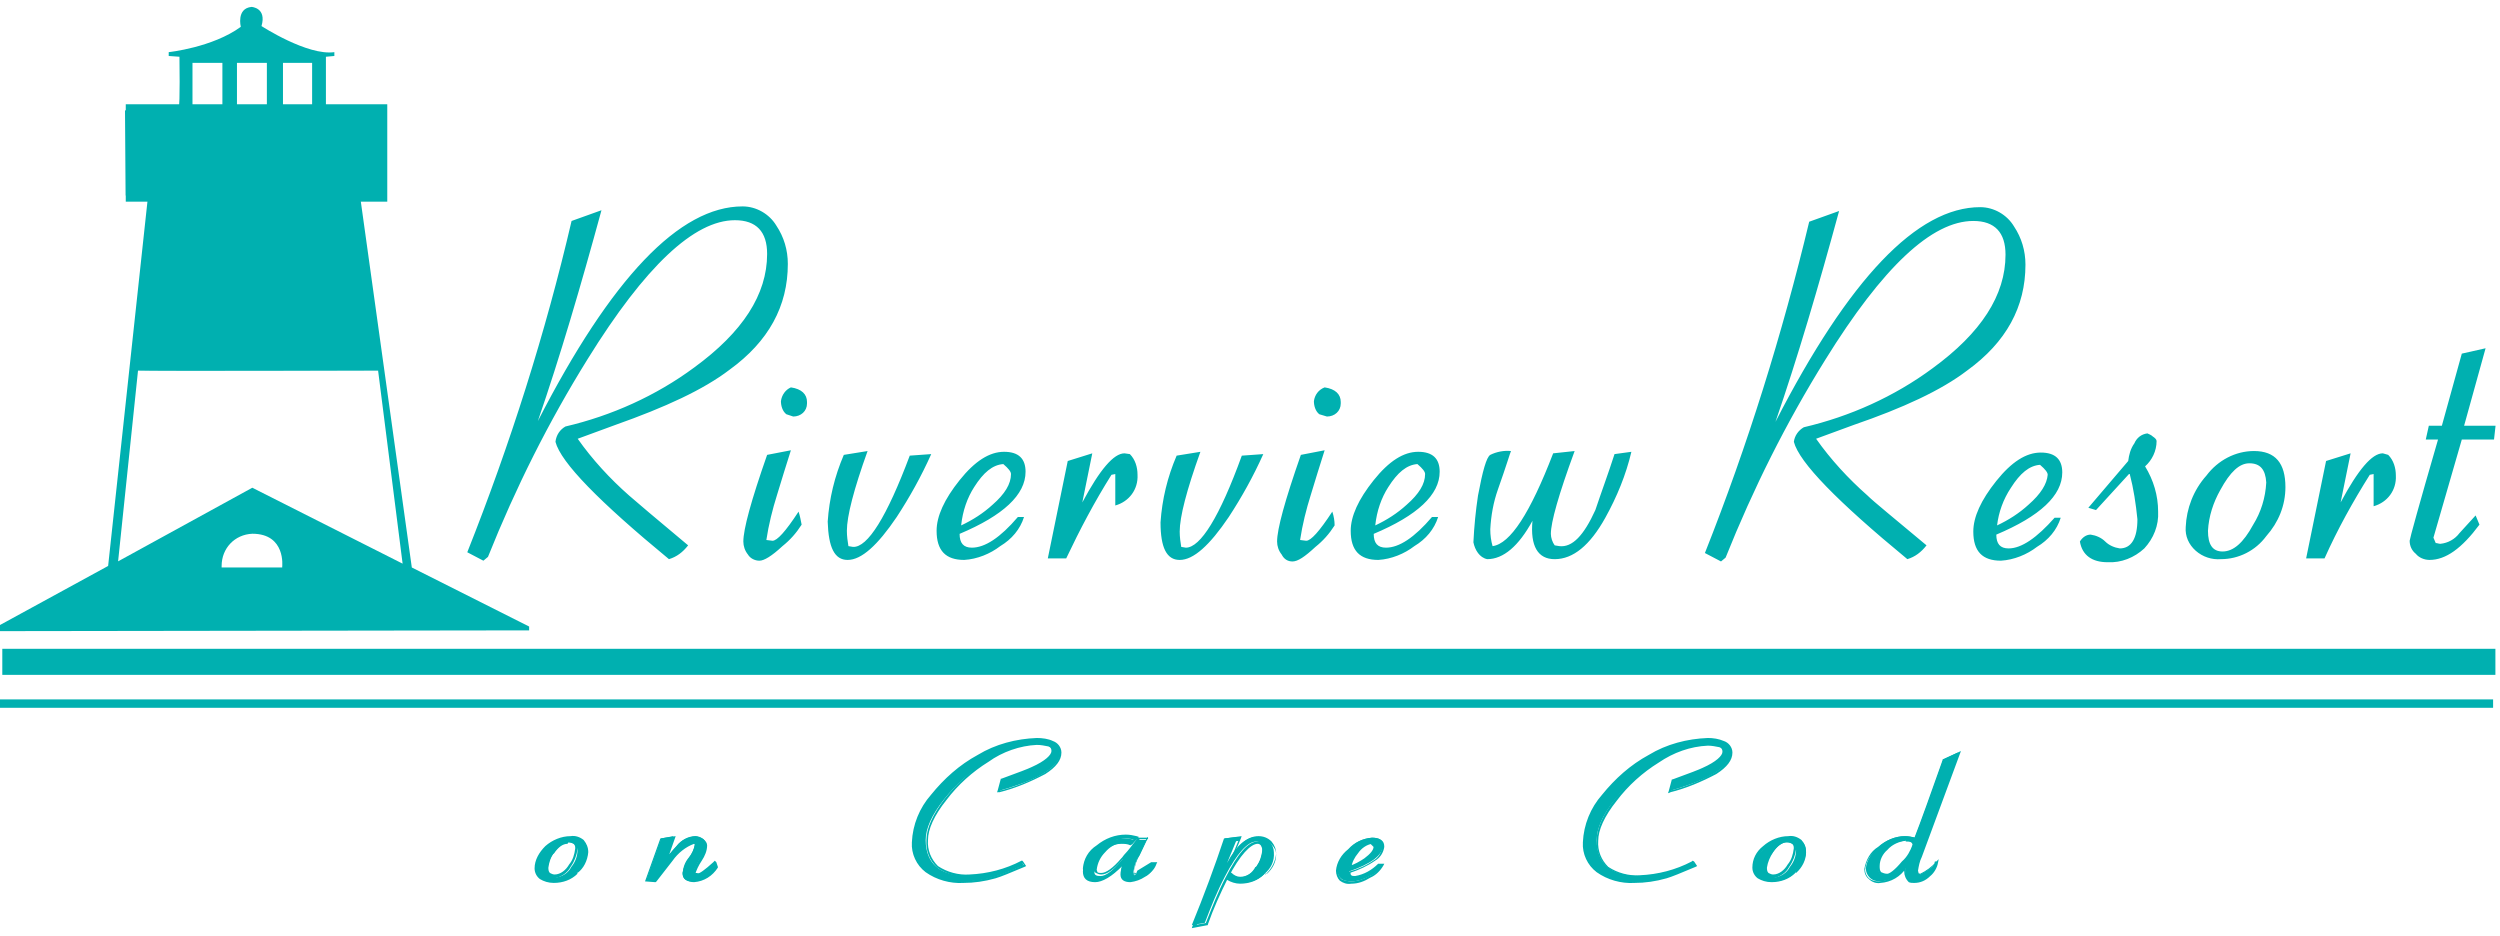 <svg viewBox="0 0 326 122" fill="none" xmlns="http://www.w3.org/2000/svg">
  <g clip-path="url(#a)" fill="#00B0B0">
    <path clip-rule="evenodd" d="M49.3 48.3s-29.5.1-31.3 0l-2.6 24.9 17.5-9.6 19.6 9.9-3.2-25.2ZM40.7 8.2h-3.8v6.1h3.8V8.2Zm-5.9 0h-3.9v6.2h3.9V8.2Zm-5.8 0h-3.9v6.1H29V8.2Zm7.8 65.7s.5-4.3-3.9-4.3c-2.3.1-4 1.9-4 4.2v.2h7.9v-.1ZM0 82.3v-.8l14.1-7.7 5.2-48.2-2.9-.1-.1-11.1s6.8-.5 7-.5c.2 0 .1-6.5.1-6.5l-1.4-.1v-.5s5.7-.6 9.4-3.3c0 0-.6-2.4 1.4-2.6 0 0 2 .1 1.3 2.5 0 0 6 3.9 9.5 3.4v.5l-1.1.1V14s6.3.4 7.3.4c.5 0 0 10.8 0 10.8h-2.9L53.7 74 69 81.7v.5l-69 .1Zm325.1 10H0v-1.1h325.1v1.1ZM.3 88v-3.4H325.4V88H.3Z" fill-rule="evenodd"></path>
    <path d="M95.133 48.215c5.1-3.7 7.6-8.3 7.6-13.8 0-1.8-.5-3.5-1.5-5-.9-1.5-2.6-2.5-4.4-2.5-8.2 0-17.1 9.3-26.7 28 2.9-8.4 5.6-17.6 8.3-27.5l-3.9 1.4c-3.4 14.6-8 29.1-13.6 43.2l2.1 1.1.6-.5c3.6-9 7.9-17.6 13-25.8 7.5-12.1 13.9-18.1 19.2-18.1 2.8 0 4.2 1.5 4.2 4.4 0 5.3-3.2 10.2-9.5 14.8-5 3.7-10.8 6.3-16.8 7.7-.7.4-1.2 1.1-1.3 2 .7 2.7 5.7 7.8 14.8 15.3 1-.3 1.8-.9 2.5-1.8-4.3-3.6-6.8-5.7-7.7-6.5-2.5-2.2-4.8-4.7-6.7-7.4 2.2-.8 3.8-1.4 4.9-1.8 6.5-2.3 11.5-4.6 14.9-7.2Zm115.4 11c-.8 2.5-1.7 4.9-2.5 7.3-1.5 3.3-3 4.9-4.7 4.7l-.6-.1c-.3-.4-.5-1-.5-1.5 0-1.5 1-5.1 3.1-10.8l-2.8.3c-3 7.8-5.6 11.8-7.9 12.1-.2-.7-.3-1.4-.3-2.2.1-1.8.4-3.5 1-5.2 1.1-3.1 1.6-4.8 1.7-5-.9-.1-1.9.1-2.7.5-.5.3-1 2.1-1.6 5.3-.3 2-.5 4-.6 6.1.1.5.3 1 .6 1.4.3.4.7.7 1.2.8 2.1 0 4.1-1.7 5.9-5-.3 3.3.7 5 2.9 5 2.4 0 4.6-1.8 6.6-5.4 1.5-2.7 2.7-5.6 3.4-8.6l-2.2.3Zm-83.8 12.2c-1.1 0-1.6-.6-1.6-1.8 5.7-2.4 8.6-5.1 8.6-8.1 0-1.7-.9-2.6-2.8-2.6s-3.8 1.2-5.8 3.7-3 4.7-3 6.6c0 2.6 1.2 3.8 3.6 3.8 1.7-.1 3.4-.8 4.7-1.8 1.5-.9 2.6-2.2 3.1-3.8h-.8c-2.3 2.7-4.3 4-6 4Zm.3-7.9c1.2-1.9 2.4-2.9 3.8-3 .7.6 1 1 1 1.3 0 1.3-.8 2.6-2.4 4-1.2 1.1-2.6 2-4.1 2.7.2-1.9.8-3.6 1.7-5Zm-25.2-11.2c0 .6.2 1.3.7 1.7l.9.3c1 0 1.8-.7 1.8-1.7v-.2c0-1-.7-1.7-2.1-1.9-.7.3-1.2 1-1.3 1.8Zm8.7 20.7c1.8 0 3.9-1.9 6.4-5.6 1.7-2.6 3.2-5.3 4.5-8.2l-2.8.2c-3 8-5.5 12-7.4 11.9l-.6-.1c-.1-.6-.2-1.3-.2-2 0-1.9.9-5.4 2.7-10.4l-3.1.5c-1.2 2.8-1.9 5.7-2.1 8.7.1 3.4.9 5 2.6 5Zm34.4-11.1.5-.1v4.1c1.8-.5 3-2.1 2.9-4 0-1-.3-2-1-2.7l-.7-.1c-1.4 0-3.2 2.1-5.5 6.4l1.3-6.4-3.2 1-2.6 12.7h2.4c1.8-3.8 3.7-7.4 5.9-10.9Zm35.8 9.5c-1.1 0-1.6-.6-1.6-1.8 5.7-2.4 8.6-5.1 8.6-8.1 0-1.7-.9-2.6-2.8-2.6s-3.8 1.2-5.8 3.7-3 4.7-3 6.6c0 2.6 1.2 3.8 3.6 3.8 1.7-.1 3.4-.8 4.7-1.8 1.5-.9 2.6-2.2 3.1-3.8h-.8c-2.3 2.7-4.3 4-6 4Zm.3-7.9c1.2-1.9 2.4-2.9 3.8-3 .7.6 1 1 1 1.3 0 1.3-.8 2.6-2.4 4-1.2 1.1-2.6 2-4.1 2.7.2-1.9.8-3.6 1.7-5Zm-8-9.2c1 0 1.8-.7 1.8-1.7v-.2c0-1-.7-1.7-2.1-1.9-.8.3-1.3 1-1.4 1.8 0 .6.2 1.3.7 1.7l1 .3Zm-18.4 17.1-.6-.1c-.1-.6-.2-1.3-.2-2 0-1.9.9-5.4 2.7-10.4l-3.1.5c-1.2 2.8-1.9 5.7-2.1 8.7 0 3.3.8 4.9 2.5 4.9 1.8 0 3.9-1.9 6.4-5.6 1.7-2.6 3.2-5.3 4.5-8.2l-2.8.2c-2.9 8-5.4 12-7.3 12Zm-50.5-4.7c-1.7 2.6-2.8 3.8-3.4 3.8l-.8-.1c.3-2 .8-4 1.4-5.9.6-2 1.2-3.9 1.8-5.8l-3.1.6c-2.1 6-3.1 9.7-3.1 11.3 0 .6.2 1.2.6 1.7.3.5.9.8 1.5.8s1.6-.6 3-1.9c1-.8 1.8-1.7 2.5-2.8-.1-.5-.2-1.1-.4-1.7Zm64.4 6.5c.7 0 1.6-.6 3-1.9 1-.8 1.8-1.7 2.5-2.8 0-.6-.1-1.2-.3-1.8-1.7 2.6-2.8 3.8-3.4 3.8l-.8-.1c.3-2 .8-4 1.4-5.9.6-2 1.2-3.9 1.8-5.8l-3.1.6c-2.1 6-3.1 9.7-3.1 11.3 0 .6.2 1.2.6 1.7.3.6.8.9 1.4.9Zm125.386-14.402c-2.4 0-4.7 1.2-6.2 3.2-1.7 1.9-2.6 4.3-2.7 6.7-.1 1.2.4 2.3 1.3 3.1.9.8 2.1 1.2 3.3 1.1 2.3 0 4.5-1.1 5.9-3 1.6-1.8 2.5-4 2.5-6.4 0-3.1-1.3-4.7-4.1-4.7Zm-.1 9.6c-1.3 2.4-2.6 3.5-4 3.5-1.3 0-1.9-.9-1.9-2.7.1-1.9.7-3.7 1.6-5.3 1.3-2.4 2.5-3.5 3.8-3.5 1.4 0 2.1.8 2.2 2.5-.1 2-.7 3.9-1.7 5.5Zm16.9-9.3c-1.4 0-3.2 2.1-5.5 6.4l1.3-6.4-3.2 1-2.6 12.7h2.4c1.7-3.8 3.7-7.4 5.9-10.9l.5-.1v4.2c1.8-.5 3-2.1 2.9-4 0-1-.3-2-1-2.7l-.7-.2Zm-41.8 2.5c0-1.7-.9-2.6-2.8-2.6s-3.8 1.2-5.8 3.7-3 4.7-3 6.6c0 2.6 1.2 3.8 3.6 3.8 1.7-.1 3.4-.8 4.7-1.8 1.5-.9 2.6-2.2 3.1-3.8h-.8c-2.3 2.6-4.3 4-6 4-1.1 0-1.6-.6-1.6-1.8 5.7-2.4 8.6-5.1 8.6-8.1Zm-4.4 4.2c-1.2 1.1-2.6 2-4.1 2.7.2-1.7.8-3.4 1.8-4.9 1.2-1.9 2.4-2.9 3.8-3 .7.6 1 1 1 1.3-.1 1.2-.9 2.5-2.5 3.9Zm16.7-8.3c0-.2-.2-.4-.5-.6-.2-.2-.5-.3-.7-.4-.8.1-1.4.6-1.7 1.3-.5.7-.7 1.5-.8 2.3l-5.2 6.1 1 .3 4.3-4.7h.1c.5 1.9.8 3.9 1 5.9 0 2.5-.8 3.8-2.3 3.8-.7-.1-1.4-.4-1.9-.9s-1.2-.8-1.9-.9c-.6 0-1.1.4-1.4.9.3 1.8 1.6 2.7 3.6 2.7 1.8.1 3.5-.6 4.8-1.8 1.2-1.3 1.9-3 1.8-4.8 0-2.1-.6-4.1-1.7-5.9.9-.8 1.5-2 1.5-3.3Zm-24.7-9.2c5.1-3.7 7.6-8.3 7.6-13.8 0-1.8-.5-3.5-1.5-5-.9-1.5-2.6-2.5-4.4-2.5-8.2 0-17.1 9.3-26.7 28 2.9-8.4 5.6-17.6 8.3-27.5l-3.9 1.4c-3.5 14.6-8 29.1-13.6 43.2l2.1 1.1.6-.5c3.6-9 7.9-17.6 13-25.8 7.5-12.1 13.9-18.1 19.3-18.1 2.8 0 4.2 1.5 4.2 4.4 0 5.3-3.2 10.2-9.5 14.8-5 3.7-10.8 6.3-16.8 7.7-.7.4-1.2 1.1-1.3 1.9.7 2.7 5.7 7.8 14.8 15.3 1-.3 1.8-.9 2.5-1.8-4.3-3.6-6.9-5.7-7.7-6.5-2.5-2.2-4.8-4.7-6.7-7.4 2.2-.8 3.8-1.4 4.9-1.8 6.4-2.2 11.4-4.5 14.8-7.1Zm67.6-2.9-3.1.7-2.6 9.4h-1.7l-.4 1.8h1.6c-2.5 8.6-3.7 13-3.7 13.2 0 .7.3 1.3.8 1.7.4.5 1.1.8 1.8.8 2.1 0 4.2-1.5 6.5-4.6l-.5-1.2c-.7.8-1.4 1.5-2.1 2.3-.6.8-1.5 1.3-2.5 1.4-.2 0-.4-.1-.6-.1l-.3-.7 3.7-12.8h4.2l.2-1.8h-4.1l2.8-10.1Zm-75.71 64.222c-1.8.1-3.3 1.6-3.5 3.4 0 .8.3 1.2 1 1.2.5 0 1.2-.6 2.1-1.7.7-.6 1.2-1.4 1.4-2.3.1-.4-.2-.6-1-.6Zm2 2c-.3.6-.4 1.2-.5 1.9 0 .2 0 .3.1.4l.4.1c.8-.4 1.6-1 2.2-1.6-.3 1.4-1.5 2.4-2.9 2.5-.2 0-.4-.1-.7-.1-.5-.4-.7-1.1-.5-1.8-.7 1.1-2 1.8-3.3 1.9-.5 0-1-.1-1.4-.5-.3-.3-.5-.7-.5-1.2.1-1.1.8-2.1 1.7-2.8.9-.9 2.2-1.4 3.4-1.4.4 0 .9.1 1.3.2.9-2.3 2.1-5.6 3.7-10.2l1.9-.9-4.9 13.5Zm-17.4-1.8c-.6 0-1.3.5-1.9 1.4-.5.6-.8 1.4-.8 2.1 0 .7.3 1.1 1 1.1.9-.1 1.7-.6 2.1-1.4.5-.6.8-1.4.8-2.2-.1-.6-.5-1-1.2-1Zm1.1 3.9c-.8.8-1.9 1.2-3 1.2-.6 0-1.2-.1-1.7-.5-.4-.3-.7-.7-.6-1.2 0-1.1.5-2 1.4-2.7.8-.8 2-1.3 3.2-1.3 1.4 0 2.1.6 2.1 1.9-.1 1-.6 2-1.4 2.6Zm-16.4-10.6.4-1.4c2.3-.8 3.6-1.3 4-1.5 1.8-.8 2.7-1.6 2.7-2.2 0-.7-.7-1-2.1-1-2.3.1-4.6.9-6.5 2.2-2.1 1.3-4 3-5.6 5-1.6 2-2.4 3.8-2.4 5.3 0 3.1 1.9 4.7 5.6 4.7 2.4-.1 4.7-.7 6.9-1.8l.3.4c-1.9.8-3.1 1.3-3.8 1.5-1.3.4-2.7.6-4.2.6-1.7.1-3.4-.4-4.8-1.3-1.1-.9-1.8-2.3-1.7-3.8.1-2.3 1-4.4 2.5-6.1 1.7-2.1 3.7-3.9 6.1-5.2 2.3-1.4 4.9-2.1 7.6-2.2.7 0 1.4.1 2 .4.6.2 1 .7 1 1.3 0 1.9-2.7 3.6-8 5.1Zm-38.9 6.8c-.8.1-1.5.6-1.9 1.2-.5.6-.8 1.2-.9 2 .7-.3 1.4-.6 2.1-1.1.8-.6 1.2-1.1 1.2-1.6 0-.1-.2-.3-.5-.5Zm-2.9 3.7c0 .5.2.7.8.7 1.2-.2 2.3-.7 3.1-1.6h.4c-.3.7-.9 1.3-1.6 1.5-.7.4-1.6.7-2.4.7-1.2 0-1.8-.5-1.8-1.5.1-1.1.7-2 1.5-2.7.8-.9 1.8-1.4 3-1.5 1 0 1.4.3 1.4 1 0 1.3-1.5 2.4-4.4 3.4Zm-11 .3c-.8.8-1.9 1.2-3 1.2-.6 0-1.2-.2-1.7-.5l.3-.7c.3.3.8.5 1.2.5.9-.1 1.7-.6 2.1-1.4.5-.7.8-1.4.8-2.3 0-.7-.3-1-.8-1-1.1 0-2.5 1.5-4.1 4.6-1 1.9-1.8 3.9-2.6 6l-1.7.3c1.6-3.9 3-7.7 4.2-11.3l1.8-.2c-.3.8-.8 1.9-1.4 3.4 1.2-2.3 2.5-3.4 3.9-3.4.6 0 1.2.2 1.6.6.4.4.6.9.6 1.4.1 1.2-.4 2.1-1.2 2.8Zm-16.8.1 1.8-1.1h.6c-.2.6-.6 1.1-1.2 1.4-.6.4-1.2.6-1.9.7-.8 0-1.3-.3-1.3-1 0-.4.1-.8.3-1.2-1.4 1.5-2.7 2.2-3.6 2.2-1.1 0-1.6-.5-1.6-1.4.1-1.2.8-2.3 1.8-2.9 1-.9 2.3-1.4 3.7-1.4.4 0 .9.1 1.3.2l-.6.7c-.4-.2-.8-.2-1.2-.2-1 0-1.9.5-2.4 1.3-.6.6-1 1.5-1.1 2.4 0 .4.3.5.8.5.7 0 1.6-.7 2.7-2 0 0 .8-.9 2.2-2.7h1.1l-1 2.1c-.4.6-.6 1.3-.7 2 0 .2 0 .4.1.5l.2-.1Zm-17.9-10.9.4-1.4c2.3-.8 3.6-1.3 4-1.5 1.8-.8 2.7-1.6 2.7-2.2 0-.7-.7-1-2.1-1-2.3.1-4.6.9-6.5 2.2-2.1 1.3-4 3-5.6 5-1.6 2-2.4 3.8-2.4 5.3 0 3.1 1.9 4.7 5.6 4.7 2.4-.1 4.7-.7 6.9-1.8l.3.4c-1.9.8-3.1 1.3-3.8 1.5-1.3.4-2.8.6-4.2.6-1.7.1-3.4-.4-4.8-1.3-1.1-.9-1.8-2.3-1.7-3.8.1-2.3 1-4.4 2.5-6.1 1.7-2.1 3.7-3.9 6.1-5.2 2.3-1.4 4.9-2.1 7.6-2.2.7 0 1.4.1 2 .4.6.2 1 .7 1 1.3.1 1.9-2.6 3.6-8 5.1Zm-37.1 9.4.1.5c-.6 1.1-1.7 1.8-2.9 1.9-.9 0-1.3-.4-1.3-1.1.1-.7.4-1.3.8-1.9.4-.5.7-1.2.8-1.8 0-.2-.1-.3-.2-.4-1.1.5-2.1 1.3-2.9 2.3l-2.1 2.7-1.1-.1 1.9-5.3 1.6-.3-1.1 3.1c.5-.6 1.1-1.3 1.6-1.9.6-.7 1.4-1.2 2.4-1.2.3 0 .6.1.9.3.2.1.4.4.4.7-.1.7-.3 1.4-.7 1.9-.4.6-.7 1.2-.9 1.9h.5c.3.3 1.1-.2 2.2-1.3Zm-19-2.7c-.6 0-1.3.5-1.9 1.4-.5.6-.8 1.4-.8 2.1 0 .7.3 1.1 1 1.1.9-.1 1.7-.6 2.1-1.4.5-.6.8-1.4.8-2.2-.1-.6-.5-1-1.2-1Zm1.1 3.9c-.8.8-1.9 1.2-3 1.2-.6 0-1.2-.1-1.7-.5-.4-.2-.7-.7-.6-1.2 0-1.1.5-2 1.4-2.7.8-.8 2-1.3 3.2-1.3 1.4 0 2.1.6 2.1 1.9-.1 1-.6 2-1.4 2.6Z"></path>
    <path d="M248.409 109.635v-.2c-1 0-2 .5-2.6 1.3-.6.6-1 1.5-1 2.3 0 .4.1.7.3 1 .2.2.6.4.9.4.6 0 1.3-.6 2.3-1.8 1-1.2 1.5-1.9 1.5-2.4 0-.3-.1-.5-.4-.6-.3-.1-.6-.2-.9-.2v.3c.3 0 .5 0 .7.1.1.1.2.2.2.3-.3.8-.7 1.6-1.4 2.2-.9 1.1-1.7 1.7-2 1.6-.2 0-.5-.1-.7-.2-.2-.2-.2-.5-.2-.8 0-.8.4-1.6 1-2.1.6-.7 1.5-1.1 2.4-1.2h-.1Zm2 2-.2-.1c-.3.6-.4 1.3-.5 1.9 0 .2 0 .3.1.5v.1l.5.1c.9-.4 1.6-1 2.3-1.7l-.1-.1h-.2c-.1.6-.4 1.2-.9 1.6-.5.5-1.2.8-1.9.8-.2 0-.4-.1-.6-.1v.2l.1-.1c-.3-.3-.5-.7-.5-1.1v-.5l.1-.6-.4.5c-.7 1.1-1.9 1.8-3.2 1.9-.5 0-.9-.1-1.3-.4-.3-.3-.5-.7-.5-1.1.1-1.1.7-2.1 1.7-2.6.9-.8 2.1-1.3 3.3-1.4.4 0 .9.1 1.3.2h.1l.1-.1c.9-2.3 2.1-5.6 3.7-10.2l-.2-.1.1.1 1.6-.7-4.9 13h.4l.2.1 5.1-13.8-2.4 1.1v.1c-1.6 4.5-2.8 7.9-3.7 10.2l.2.1v-.2c-.4-.1-.9-.2-1.4-.2-1.3 0-2.6.6-3.5 1.4-1 .6-1.6 1.7-1.8 2.9 0 .5.2 1 .6 1.3.4.4 1 .6 1.5.5 1.4-.1 2.6-.8 3.4-2l-.1-.1h-.2v.6c0 .5.2 1 .6 1.4.2.1.5.1.7.1.8 0 1.5-.3 2.1-.9.5-.4.9-1.1 1-1.7l.1-.5-.3.3c-.6.7-1.3 1.2-2.1 1.6l-.4-.1v.2l.2-.1c0-.1-.1-.3-.1-.4.1-.6.2-1.2.5-1.8l-.2-.1Zm-17.4-1.8v-.2c-.7 0-1.4.5-2.1 1.5-.5.6-.8 1.4-.9 2.2 0 .3.1.7.3.9.2.2.5.4.8.3.9-.1 1.8-.7 2.2-1.5.5-.7.8-1.5.9-2.3 0-.3-.1-.7-.3-.9-.3-.2-.6-.3-.9-.3v.3c.3 0 .5.1.7.2.2.2.2.4.2.6-.1.8-.3 1.5-.8 2.1-.4.7-1.1 1.3-1.9 1.3-.2 0-.4-.1-.6-.2-.2-.2-.2-.5-.2-.7.1-.7.4-1.4.8-2 .6-.9 1.2-1.3 1.8-1.3Zm1.1 3.9-.1-.1c-.8.7-1.8 1.2-2.9 1.1-.6 0-1.1-.1-1.6-.4-.4-.2-.6-.7-.6-1.1 0-1 .5-2 1.3-2.6.8-.8 1.9-1.2 3.1-1.2.5 0 1 .1 1.5.4.3.3.5.8.5 1.3 0 1-.5 1.9-1.2 2.5v.1l.1.1c.8-.7 1.3-1.7 1.3-2.7 0-.6-.2-1.1-.6-1.6-.5-.4-1.1-.6-1.7-.5-1.2 0-2.4.5-3.3 1.3-.9.7-1.4 1.7-1.4 2.8 0 .6.3 1.1.7 1.4.5.3 1.1.5 1.8.5 1.2 0 2.3-.4 3.1-1.2v-.1Zm-16.4-10.6h.2l.4-1.4h-.2l.1.2c2.3-.8 3.6-1.3 4-1.5l-.2-.2.1.2c1.8-.8 2.8-1.6 2.8-2.4 0-.4-.2-.7-.6-.9-.5-.2-1.1-.3-1.6-.3-2.3.1-4.6.9-6.5 2.2-2.1 1.3-4 3.1-5.6 5.1-1.6 2.1-2.4 3.9-2.4 5.4-.1 1.4.4 2.7 1.4 3.6 1.2.9 2.8 1.3 4.3 1.2 2.4-.1 4.8-.7 7-1.8l-.1-.1-.1.1.3.4.1-.1-.1-.1c-1.9.8-3.1 1.3-3.8 1.5-1.3.4-2.7.6-4.1.6-1.7.1-3.3-.3-4.7-1.3-1.1-.9-1.7-2.2-1.6-3.6.1-2.2 1-4.3 2.4-6 1.6-2.1 3.7-3.8 6-5.1 2.3-1.4 4.9-2.1 7.5-2.2.7 0 1.3.1 1.9.4.7.3.9.7.9 1.2 0 .8-.6 1.7-1.9 2.5-1.9 1.1-3.9 1.9-6 2.4h.1v.2c2.1-.5 4.2-1.4 6.1-2.4 1.4-.9 2.1-1.8 2.1-2.8 0-.7-.5-1.3-1.1-1.5-.7-.3-1.4-.4-2.1-.4-2.7.1-5.4.8-7.7 2.2-2.4 1.3-4.4 3.1-6.1 5.2-1.5 1.7-2.4 3.9-2.5 6.2-.1 1.5.6 3 1.8 3.9 1.4 1 3.2 1.5 4.9 1.4 1.4 0 2.8-.2 4.2-.6.7-.2 1.9-.7 3.8-1.5l.2-.1-.4-.6-.2-.1-.1.1c-2.1 1.1-4.4 1.7-6.8 1.8-1.4.1-2.9-.3-4.1-1.1-.9-.9-1.4-2.1-1.3-3.4 0-1.4.8-3.2 2.4-5.2 1.5-2 3.4-3.7 5.5-5 1.9-1.3 4.1-2.1 6.4-2.2.5 0 1 .1 1.5.2.3.1.4.3.4.6 0 .5-.8 1.3-2.6 2.1-.4.2-1.7.7-3.9 1.5h-.1l-.4 1.5-.1.3.3-.1-.1-.2Zm-38.9 6.8v-.2c-.8.1-1.6.6-2 1.3-.5.6-.8 1.3-.9 2v.3l.2-.1c.8-.3 1.5-.6 2.1-1.1.8-.6 1.3-1.1 1.3-1.7l-.2-.3c-.1-.1-.3-.2-.4-.3h-.1v.1l-.1.1.3.3.1.1c0 .4-.4.9-1.2 1.5-.6.4-1.3.8-2 1l.1.2h.2c.1-.7.4-1.3.9-1.9.4-.6 1.1-1.1 1.8-1.2l-.1-.1Zm-2.9 3.7h-.2v.1c0 .2.1.4.3.6.2.1.5.2.7.2 1.2-.1 2.3-.7 3.2-1.6l-.1-.1v.2h.4v-.2h-.2c-.3.7-.8 1.2-1.5 1.4-.7.4-1.5.7-2.3.7-.4 0-.9-.1-1.3-.3-.3-.3-.4-.6-.4-1 .1-1 .7-1.9 1.5-2.6.7-.8 1.8-1.4 2.9-1.4.3 0 .7.1 1 .2.2.2.3.4.3.7-.1.7-.5 1.3-1 1.6-1 .7-2.1 1.2-3.2 1.5h-.1l.1.2c1.2-.4 2.3-.9 3.3-1.6.7-.4 1.1-1.1 1.2-1.8 0-.4-.1-.7-.4-.9-.3-.2-.8-.3-1.2-.3-1.2.1-2.3.6-3.1 1.5-.9.7-1.5 1.7-1.6 2.8 0 .5.2 1 .5 1.3.4.3.9.5 1.5.4.9 0 1.7-.3 2.5-.8.7-.3 1.3-.9 1.7-1.6l.1-.2h-.8c-.8.8-1.8 1.4-3 1.6-.2 0-.4 0-.5-.1-.1-.1-.1-.2-.1-.3v-.1l-.2-.1Zm-11 .3-.1-.1c-.8.8-1.8 1.2-2.9 1.2-.6 0-1.1-.2-1.6-.5l-.1.1.1.1.3-.7-.1-.1-.1.1c.4.3.8.5 1.3.6 1-.1 1.8-.6 2.3-1.5.5-.7.8-1.5.9-2.3 0-.3-.1-.6-.2-.8-.2-.2-.4-.3-.7-.3-1.3 0-2.6 1.6-4.2 4.7-1 1.9-1.8 4-2.6 6l.2.1v-.2l-1.7.3v.2l.2.1c1.6-3.9 3-7.7 4.2-11.3h-.2v.2l1.8-.2v-.2l-.1-.1c-.3.8-.8 1.9-1.4 3.4l.3.1c1.2-2.3 2.5-3.4 3.8-3.3.6 0 1.1.2 1.5.6.4.4.6.8.6 1.3 0 1-.5 1.9-1.2 2.5h-.3l.1.1c.8-.7 1.3-1.7 1.4-2.7 0-.6-.2-1.1-.6-1.6-.5-.5-1.1-.7-1.7-.7-1.5 0-2.8 1.2-4 3.5l.1.1.2.1c.6-1.5 1.1-2.7 1.4-3.4l.1-.3-2.2.3v.1c-1.2 3.6-2.6 7.4-4.2 11.3l-.1.3 2.1-.4v-.1c.7-2 1.6-4 2.6-6 1.6-3.1 3-4.5 3.9-4.5.2 0 .3.1.4.2.1.2.2.4.2.6-.1.8-.3 1.5-.8 2.2l.1.1-.2-.1c-.4.8-1.1 1.3-2 1.3-.4 0-.8-.2-1.1-.5l-.2-.1-.4.8-.1.1.1.1c.5.3 1.1.5 1.7.5 1.2 0 2.3-.4 3.1-1.2l.1-.1Zm-16.8.1.1.1 1.8-1.1h.5v-.2h-.2c-.2.5-.6 1-1.1 1.3-.5.4-1.2.6-1.8.6-.3 0-.6-.1-.8-.2-.2-.2-.3-.4-.3-.6 0-.4.1-.8.3-1.1l.4-.8-.6.6c-1.4 1.5-2.6 2.2-3.5 2.1-.4 0-.8-.1-1.1-.3-.3-.2-.4-.6-.3-.9.1-1.1.7-2.2 1.7-2.8 1-.9 2.3-1.3 3.6-1.4.4 0 .9.1 1.3.2v-.2l-.1-.1-.6.7.1.1.1-.2c-.4-.2-.8-.3-1.2-.3-1 0-2 .5-2.6 1.3-.7.7-1.1 1.5-1.2 2.5 0 .2.1.4.3.5.2.1.4.2.7.2.8 0 1.7-.7 2.8-2h.1c.1-.1.8-1 2.2-2.7l-.1-.1v.2h1.1v-.2l-.1-.1-1 2.1c-.4.7-.6 1.4-.7 2.1 0 .2 0 .4.1.6v.1h.5-.4v-.2h-.3v.2h.2c-.1-.2-.1-.3-.1-.5.1-.7.3-1.4.7-2l1-2.1.1-.2h-1.4v.1c-.7.9-1.2 1.6-1.6 2-.2.2-.3.4-.4.5l-.1.1c-1.1 1.3-2 1.9-2.6 1.9-.2 0-.4 0-.5-.1l-.1-.3c.1-.9.5-1.7 1.1-2.3.6-.7 1.4-1.2 2.3-1.2.4 0 .8.1 1.1.2h.1l.7-.8.2-.2-.3-.1c-.4-.1-.9-.2-1.4-.2-1.4 0-2.7.5-3.8 1.4-1.1.7-1.7 1.8-1.8 3 0 .4.1.9.5 1.1.4.3.9.4 1.3.4 1.1 0 2.3-.8 3.7-2.2l-.2-.2c-.2.4-.3.8-.3 1.2 0 .3.1.7.4.9.3.2.7.3 1 .3.7 0 1.4-.3 2-.7.6-.3 1-.8 1.2-1.4l.1-.2h-.8l-1.8 1.1-.2.5Zm-17.9-10.9h.2l.4-1.4h-.2l.1.1c2.3-.8 3.6-1.3 4-1.5l-.1-.1.1.2c1.8-.8 2.8-1.6 2.8-2.4 0-.4-.2-.7-.6-.9-.5-.2-1.1-.3-1.6-.3-2.3.1-4.6.9-6.5 2.2-2.1 1.3-4 3.1-5.6 5.1-1.6 2.1-2.4 3.9-2.4 5.4-.1 1.4.4 2.7 1.4 3.6 1.2.9 2.8 1.3 4.3 1.2 2.4-.1 4.8-.7 7-1.8l-.1-.1-.1.1.3.4.1-.1-.1-.1c-1.9.8-3.1 1.3-3.8 1.5-1.3.4-2.7.6-4.1.6-1.7.1-3.3-.3-4.7-1.3-1.1-.9-1.7-2.2-1.6-3.6.1-2.2 1-4.3 2.4-6 1.6-2.1 3.7-3.8 6-5.1 2.3-1.4 4.9-2.1 7.5-2.2.7 0 1.3.1 1.9.4.7.3.9.7.9 1.2 0 .8-.6 1.7-1.9 2.5-1.9 1.1-3.9 1.9-6 2.4v.2c2.1-.5 4.2-1.4 6.1-2.4 1.4-.9 2.1-1.8 2.1-2.8 0-.7-.5-1.3-1.1-1.5-.6-.3-1.4-.4-2.1-.4-2.7.1-5.4.8-7.7 2.2-2.4 1.3-4.4 3.1-6.1 5.2-1.5 1.7-2.4 3.9-2.5 6.2-.1 1.5.6 3 1.8 3.9 1.4 1 3.2 1.5 4.9 1.4 1.4 0 2.8-.2 4.2-.6.7-.2 1.9-.7 3.8-1.5l.2-.1-.4-.6-.1-.1h-.1c-2.1 1.1-4.4 1.7-6.8 1.8-1.4.1-2.9-.3-4.1-1.1-.9-.9-1.4-2.1-1.3-3.4 0-1.4.8-3.2 2.4-5.2 1.5-2 3.4-3.7 5.5-5 1.8-1.3 4.1-2.1 6.3-2.2.5 0 1 .1 1.5.2.3.1.4.3.4.6 0 .5-.8 1.3-2.6 2.1-.4.2-1.7.7-3.9 1.5h-.1l-.4 1.5-.1.3.3-.1-.1-.1Zm-37.1 9.4h-.2l.1.5h.2l-.1-.1c-.6 1-1.6 1.7-2.8 1.8-.3 0-.6-.1-.9-.2-.2-.2-.3-.4-.3-.7.1-.7.4-1.3.8-1.8s.7-1.2.8-1.9c0-.2-.1-.4-.3-.5h-.2c-1.2.5-2.2 1.3-2.9 2.3l-2.1 2.7.1.1v-.2h-.9l1.8-5 1.2-.2-1.2 3.9.6-.7c.5-.6 1.1-1.3 1.6-1.9.6-.7 1.4-1.1 2.2-1.2.3 0 .6.1.8.3.3.2.4.4.4.5-.1.7-.3 1.3-.7 1.9-.4.6-.7 1.3-.9 2v.2h.6c.5 0 1.2-.6 2.4-1.6l-.1-.2-.1-.1c-1.1 1-1.8 1.5-2.1 1.5h-.5v.2h.2c.2-.7.5-1.3.9-1.9.4-.6.7-1.3.7-2 0-.3-.2-.6-.5-.8-.3-.2-.6-.3-1-.4-1 .1-1.9.5-2.5 1.3-.6.6-1.1 1.3-1.6 1.9l.1.1.2.1 1.2-3.4-2 .3-2 5.6 1.3.1h.1l.1-.1 2.1-2.7c.7-1 1.7-1.8 2.8-2.2v-.2l-.1.1.2.2c-.1.6-.4 1.2-.8 1.7-.5.6-.7 1.2-.8 2 0 .4.1.7.4.9.3.2.7.3 1.1.3 1.3-.1 2.4-.8 3.1-1.9v-.1l-.2-.6-.2-.2-.2.2.1.1Zm-19-2.7v-.2c-.7 0-1.4.5-2.1 1.5-.5.6-.8 1.4-.9 2.2 0 .3.1.7.3.9.2.2.5.4.8.3.9-.1 1.8-.7 2.2-1.5.5-.7.8-1.5.9-2.3 0-.3-.1-.7-.3-.9-.3-.2-.6-.3-.9-.3v.3c.3 0 .5.1.7.2.2.2.2.4.2.6-.1.8-.3 1.5-.8 2.1-.4.7-1.1 1.3-1.9 1.3-.2 0-.4-.1-.6-.2-.2-.2-.2-.5-.2-.7.1-.7.3-1.4.8-2l-.2.1.1.1c.6-.9 1.2-1.3 1.8-1.3l.1-.2Zm1.1 3.9-.1-.1c-.8.7-1.8 1.2-2.9 1.1-.6 0-1.1-.1-1.6-.4-.4-.2-.6-.7-.6-1.1 0-1 .5-2 1.3-2.6.8-.8 1.9-1.2 3.1-1.2.5 0 1 .1 1.5.4.3.3.5.8.5 1.3 0 1-.5 1.9-1.2 2.5v.1l.1.1c.8-.6 1.3-1.6 1.4-2.7 0-.6-.2-1.1-.6-1.6-.5-.4-1.1-.6-1.7-.5-1.2 0-2.4.5-3.3 1.3-.8.8-1.4 1.8-1.4 2.9 0 .6.3 1.1.7 1.4.5.3 1.1.5 1.8.5 1.2 0 2.3-.4 3.1-1.2l-.1-.2ZM50.5 13.6H16.4v12.7h34.1V13.6Z"></path>
    <path clip-rule="evenodd" d="M49.3 48.3H18l2.1-22h26.2l3 22Z" fill-rule="evenodd"></path>
  </g>
  <defs>
    <clipPath id="a">
      <path d="M0 0h326v122H0z" fill="#fff"></path>
    </clipPath>
  </defs>
</svg>
